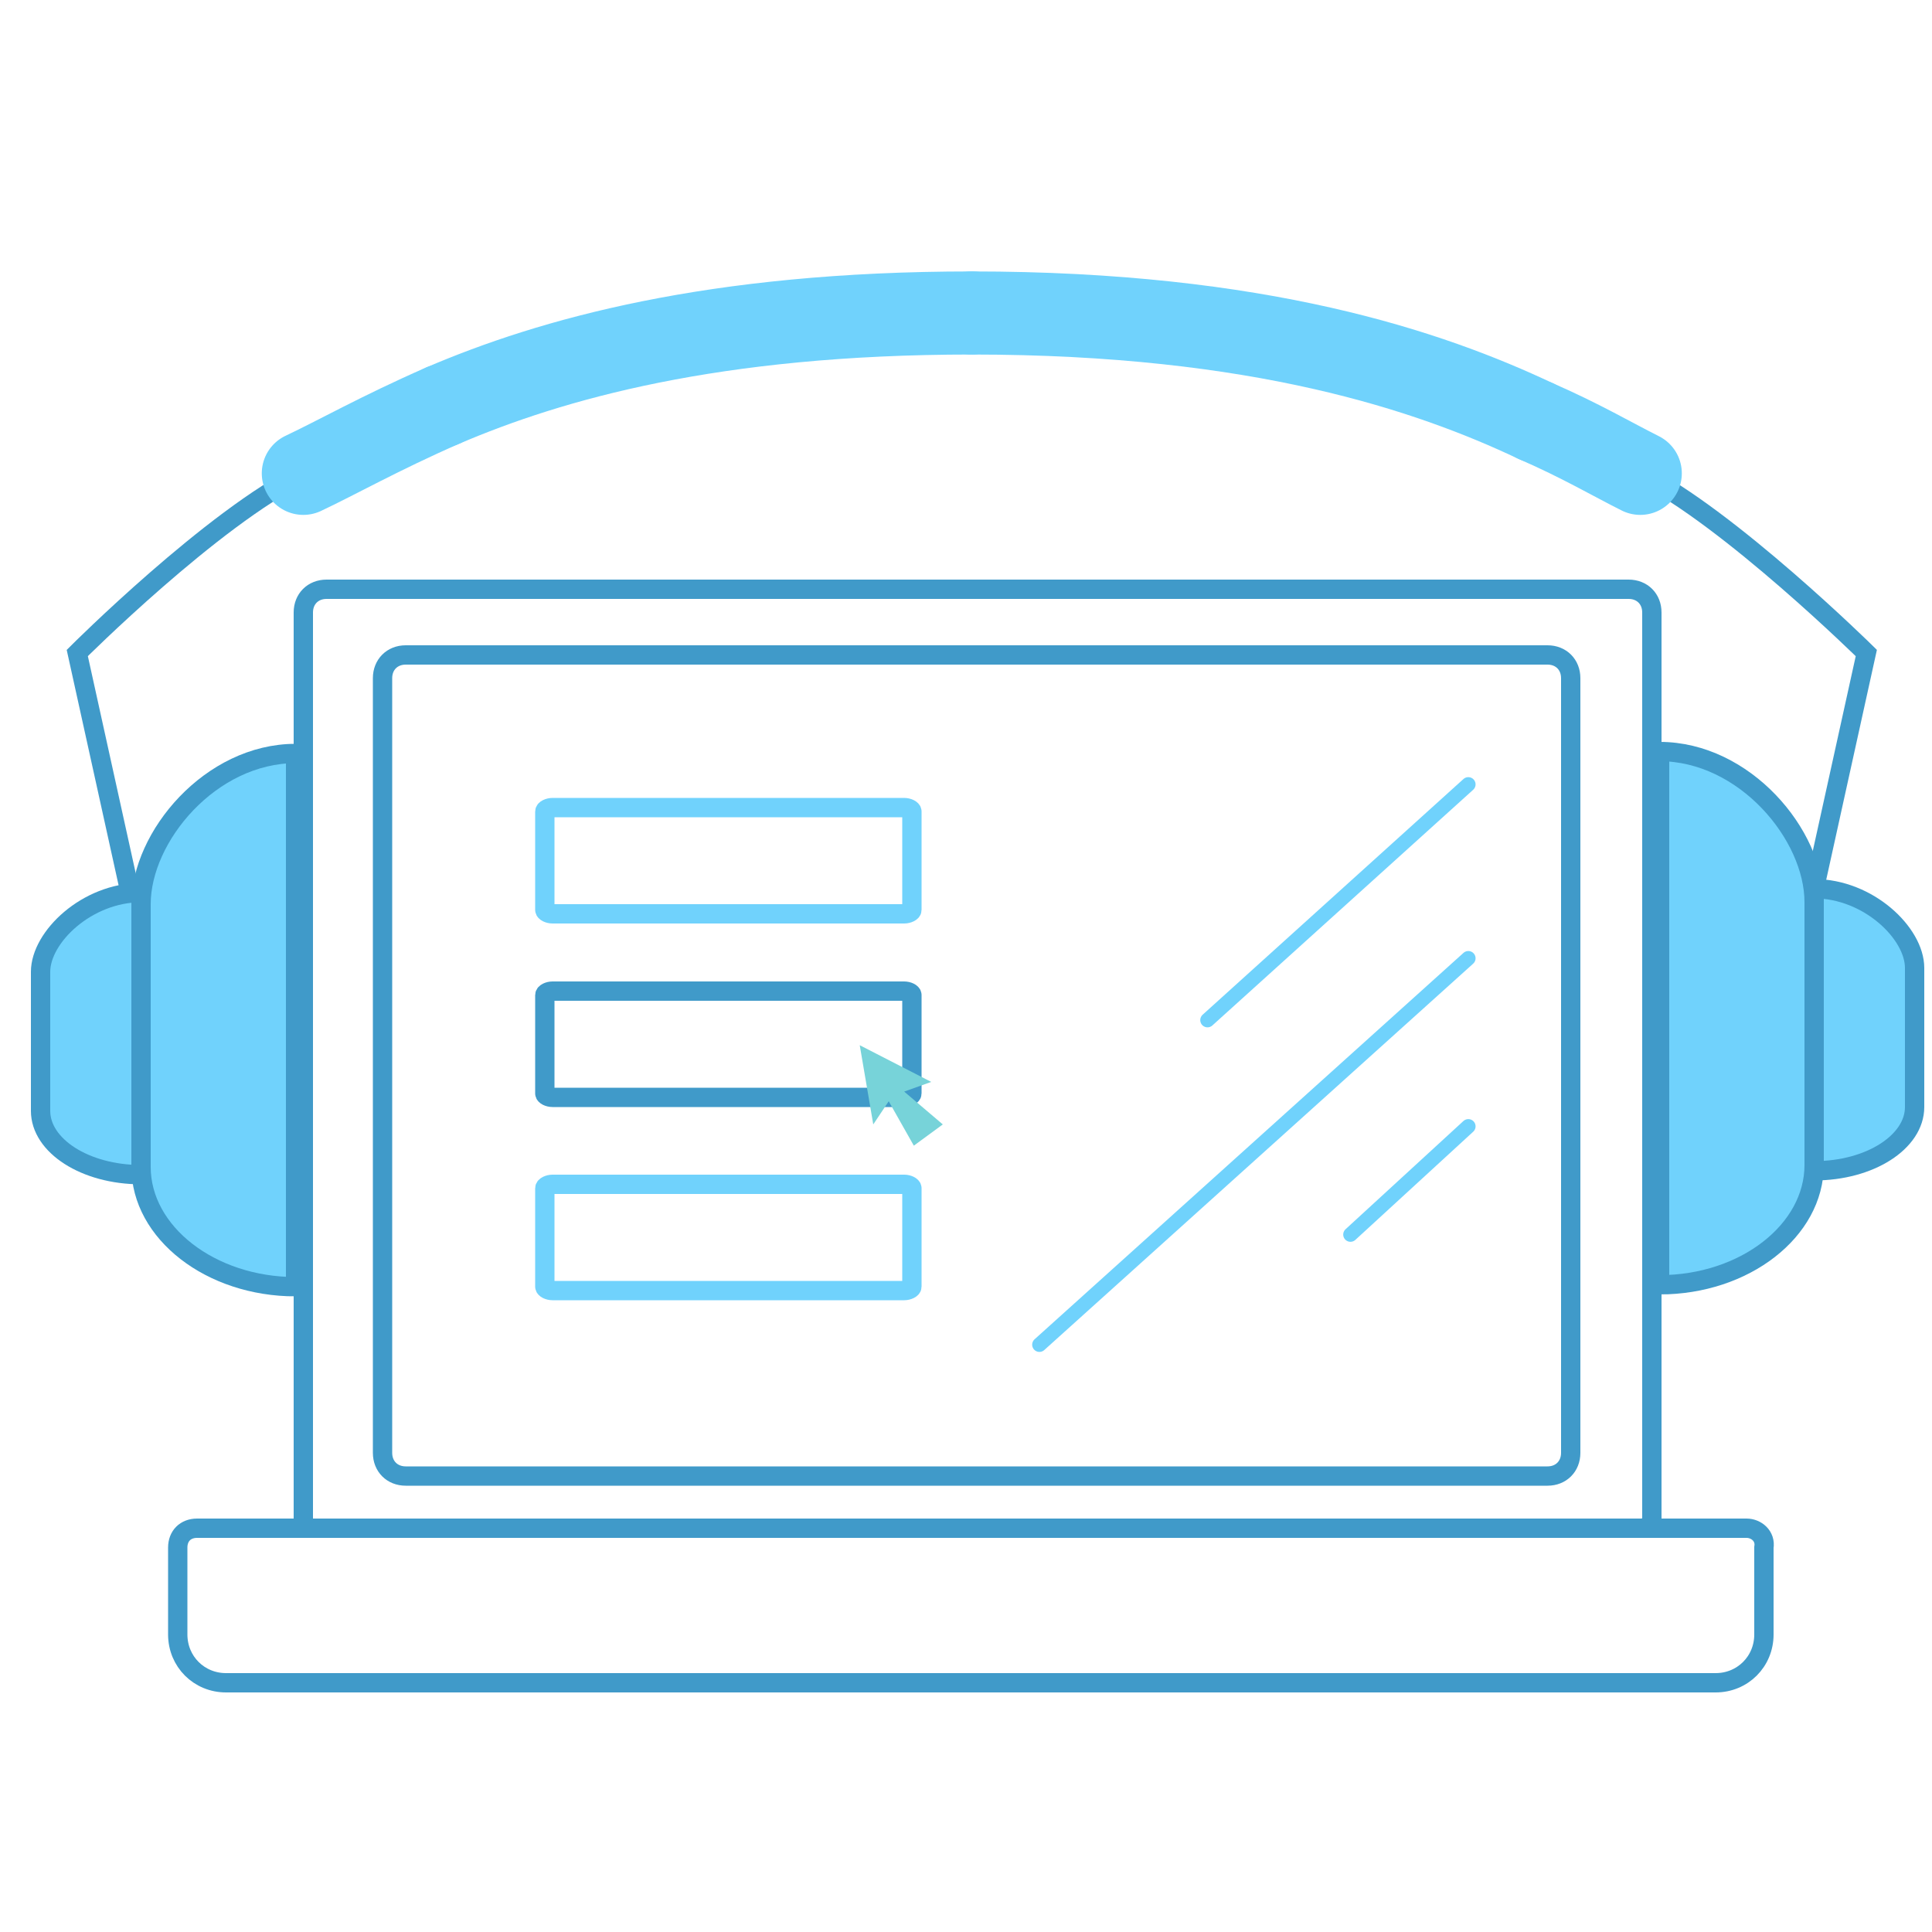 <?xml version="1.0" encoding="utf-8"?>
<!-- Generator: Adobe Illustrator 24.2.0, SVG Export Plug-In . SVG Version: 6.00 Build 0)  -->
<svg version="1.1" id="a397aed8-58f1-4d2e-9232-0abe2f88bc84"
	 xmlns="http://www.w3.org/2000/svg" xmlns:xlink="http://www.w3.org/1999/xlink" x="0px" y="0px" width="100px" height="100px"
	 viewBox="0 0 100 100" style="enable-background:new 0 0 100 100;" xml:space="preserve">
<style type="text/css">
	.st0{fill:none;stroke:#70D2FC;stroke-width:0.75;stroke-linecap:round;stroke-miterlimit:10;}
	.st1{fill:none;stroke:#409AC9;stroke-miterlimit:10;}
	.st2{fill:none;stroke:#70D2FC;stroke-width:4.301;stroke-linecap:round;stroke-miterlimit:10;}
	.st3{fill:#77D3D9;}
	.st4{fill:#70D2FC;stroke:#409AC9;stroke-miterlimit:10;}
	.st5{fill:none;stroke:#70D2FC;stroke-miterlimit:10;}
</style>
<line class="st0" x1="76" y1="40.6" x2="62.5" y2="52.8"/>
<line class="st0" x1="76" y1="58.3" x2="69.9" y2="63.9"/>
<line class="st0" x1="76" y1="49.6" x2="53.8" y2="69.6"/>
<path class="st1" d="M85.5,78.6V31.7c0-0.7-0.5-1.2-1.2-1.2H16.9c-0.7,0-1.2,0.5-1.2,1.2v46.9c0,0.2,0,0.3,0.1,0.5h69.5
	C85.4,78.9,85.5,78.7,85.5,78.6z M81.3,75.2c0,0.7-0.5,1.2-1.2,1.2H21c-0.7,0-1.2-0.5-1.2-1.2V35.1c0-0.7,0.5-1.2,1.2-1.2h59.1
	c0.7,0,1.2,0.5,1.2,1.2V75.2z M81.3,35.1v40.1c0,0.7-0.5,1.2-1.2,1.2H21c-0.7,0-1.2-0.5-1.2-1.2V35.1c0-0.7,0.5-1.2,1.2-1.2h59.1
	C80.8,33.9,81.3,34.4,81.3,35.1z"/>
<path class="st1" d="M90.4,79.1H10.2c-0.6,0-1,0.4-1,1v4.5c0,1.4,1.1,2.5,2.5,2.5h77.1c1.4,0,2.5-1.1,2.5-2.5v-4.5
	C91.4,79.5,90.9,79.1,90.4,79.1z"/>
<path class="st1" d="M15.7,24.5C11,26.8,4,33.8,4,33.8l2.8,12.7"/>
<path class="st1" d="M93.8,46.5l2.8-12.7c0,0-7.1-7-11.7-9.3"/>
<path class="st2" d="M22.9,21c-3.2,1.4-5.5,2.7-7.2,3.5"/>
<path class="st2" d="M50.3,16.2c-13.4,0-21.8,2.4-27.4,4.8"/>
<path class="st2" d="M79.5,21.8c-5.5-2.6-14.3-5.6-29.2-5.6"/>
<path class="st2" d="M84.9,24.5c-1.4-0.7-3.1-1.7-5.4-2.7"/>
<path class="st3" d="M7.3,46.2L7.3,46.2c-2.8,0-5.2,2.3-5.2,4.1v7.2c0,1.8,2.3,3.3,5.2,3.3l0,0V46.2z"/>
<path class="st3" d="M15.3,39L15.3,39c-4.4,0-8,4.3-8,7.8v13.6c0,3.4,3.6,6.2,8,6.2l0,0V39z"/>
<path class="st4" d="M7.3,46.2L7.3,46.2c-2.8,0-5.2,2.3-5.2,4.1v7.2c0,1.8,2.3,3.3,5.2,3.3l0,0V46.2z"/>
<path class="st4" d="M15.3,39L15.3,39c-4.4,0-8,4.3-8,7.8v13.6c0,3.4,3.6,6.2,8,6.2l0,0V39z"/>
<path class="st4" d="M93.9,46L93.9,46c2.8,0,5.2,2.3,5.2,4.1v7.2c0,1.8-2.3,3.3-5.2,3.3l0,0V46z"/>
<path class="st4" d="M85.9,38.9L85.9,38.9c4.4,0,8,4.3,8,7.8v13.6c0,3.4-3.6,6.2-8,6.2l0,0V38.9z"/>
<path class="st1" d="M28.2,55.6v1c0,0.1,0.2,0.2,0.4,0.2h18.2c0.2,0,0.4-0.1,0.4-0.2v-5.1c0-0.1-0.2-0.2-0.4-0.2H28.6
	c-0.2,0-0.4,0.1-0.4,0.2V55.6z"/>
<path class="st5" d="M28.2,46.1v1c0,0.1,0.2,0.2,0.4,0.2h18.2c0.2,0,0.4-0.1,0.4-0.2V42c0-0.1-0.2-0.2-0.4-0.2H28.6
	c-0.2,0-0.4,0.1-0.4,0.2V46.1z"/>
<path class="st5" d="M28.2,65.6v1c0,0.1,0.2,0.2,0.4,0.2h18.2c0.2,0,0.4-0.1,0.4-0.2v-5.1c0-0.1-0.2-0.2-0.4-0.2H28.6
	c-0.2,0-0.4,0.1-0.4,0.2V65.6z"/>
<polygon class="st3" points="44.5,54.1 45.2,58.2 46,57 47.3,59.3 48.8,58.2 46.8,56.5 48.2,56 "/>
</svg>
